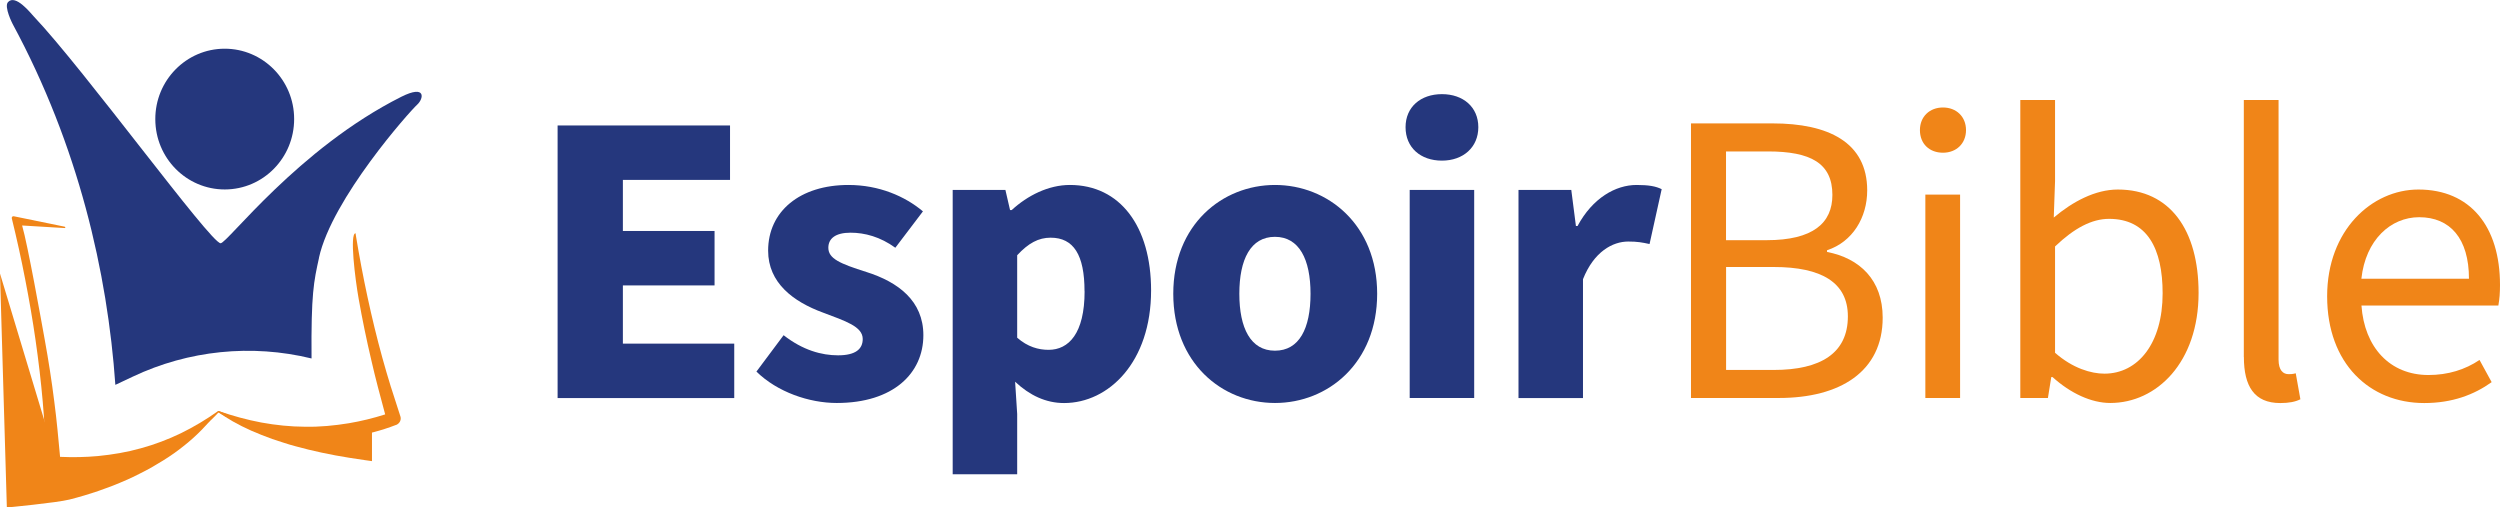 <?xml version="1.0" encoding="UTF-8"?>
<svg id="Calque_3" data-name="Calque 3" xmlns="http://www.w3.org/2000/svg" width="123.62mm" height="25.09mm" version="1.1" viewBox="0 0 350.43 71.11">
  <defs>
    <style>
      .cls-1 {
        fill: #f08518;
      }

      .cls-1, .cls-2 {
        stroke-width: 0px;
      }

      .cls-2 {
        fill: #25377d;
      }
    </style>
  </defs>
  <g>
    <path class="cls-2" d="M78.16,17.58h24.17v7.63h-15.02v7.16h12.85v7.63h-12.85v8.16h15.61v7.63h-24.76V17.58Z"/>
    <path class="cls-2" d="M106.03,52.08l3.81-5.1c2.7,2.11,5.34,2.82,7.63,2.82,2.46,0,3.46-.88,3.46-2.29,0-1.76-2.46-2.52-5.57-3.7-4.17-1.53-7.69-4.17-7.69-8.68,0-5.52,4.46-9.21,11.26-9.21,4.28,0,7.92,1.58,10.44,3.7l-3.87,5.1c-2.11-1.53-4.28-2.11-6.28-2.11-2.11,0-3.11.82-3.11,2.11,0,1.53,1.64,2.23,5.34,3.4,4.46,1.41,7.98,4.05,7.98,8.86,0,5.34-4.22,9.5-12.14,9.5-3.87,0-8.33-1.53-11.26-4.4Z"/>
    <path class="cls-2" d="M133.54,26.62h7.39l.65,2.82h.23c2.23-2.05,5.16-3.52,8.16-3.52,7.04,0,11.38,5.81,11.38,14.79,0,10.03-5.93,15.78-12.2,15.78-2.52,0-4.81-1.06-6.86-2.99l.29,4.52v8.45h-9.04V26.62ZM152.02,40.82c0-5.1-1.53-7.51-4.75-7.51-1.7,0-3.11.76-4.69,2.46v11.56c1.47,1.29,2.99,1.7,4.4,1.7,2.82,0,5.05-2.29,5.05-8.21Z"/>
    <path class="cls-2" d="M164.46,41.17c0-9.68,6.86-15.25,14.26-15.25s14.32,5.57,14.32,15.25-6.86,15.31-14.32,15.31-14.26-5.63-14.26-15.31ZM183.7,41.17c0-4.81-1.58-7.98-4.99-7.98s-4.99,3.17-4.99,7.98,1.58,7.98,4.99,7.98,4.99-3.11,4.99-7.98Z"/>
    <path class="cls-2" d="M197.02,17.82c0-2.82,2.11-4.63,5.1-4.63s5.1,1.82,5.1,4.63-2.11,4.69-5.1,4.69-5.1-1.82-5.1-4.69ZM197.6,26.62h9.04v29.16h-9.04v-29.16Z"/>
    <path class="cls-2" d="M212.86,26.62h7.39l.65,5.05h.23c2.11-3.93,5.34-5.75,8.27-5.75,1.7,0,2.7.18,3.52.59l-1.7,7.69c-1.06-.23-1.7-.35-2.99-.35-2.17,0-4.81,1.41-6.34,5.28v16.66h-9.04v-29.16Z"/>
    <path class="cls-1" d="M237.03,17.29h11.44c7.8,0,13.26,2.64,13.26,9.39,0,3.81-2.05,7.22-5.63,8.39v.24c4.58.88,7.8,3.93,7.8,9.21,0,7.57-5.98,11.26-14.55,11.26h-12.32V17.29ZM247.64,33.66c6.51,0,9.21-2.41,9.21-6.34,0-4.46-3.05-6.1-9.04-6.1h-5.87v12.44h5.69ZM248.64,51.85c6.57,0,10.38-2.35,10.38-7.51,0-4.75-3.7-6.92-10.38-6.92h-6.69v14.43h6.69Z"/>
    <path class="cls-1" d="M269.12,18.23c0-1.88,1.35-3.17,3.23-3.17s3.23,1.29,3.23,3.17-1.35,3.17-3.23,3.17-3.23-1.23-3.23-3.17ZM269.88,27.27h4.87v28.51h-4.87v-28.51Z"/>
    <path class="cls-1" d="M287.71,52.85h-.18l-.47,2.93h-3.87V14.01h4.87v11.38l-.18,5.1c2.64-2.23,5.81-3.93,8.98-3.93,7.33,0,11.32,5.69,11.32,14.49,0,9.74-5.87,15.43-12.38,15.43-2.64,0-5.57-1.35-8.1-3.64ZM303.14,41.11c0-6.28-2.17-10.44-7.51-10.44-2.41,0-4.87,1.29-7.57,3.87v14.9c2.46,2.17,5.05,2.93,6.92,2.93,4.69,0,8.16-4.22,8.16-11.26Z"/>
    <path class="cls-1" d="M314.52,50.03V14.01h4.87v36.38c0,1.53.65,2.05,1.41,2.05.29,0,.53,0,1-.12l.65,3.64c-.7.35-1.58.53-2.82.53-3.64,0-5.1-2.35-5.1-6.45Z"/>
    <path class="cls-1" d="M326.2,41.52c0-9.27,6.28-14.96,12.79-14.96,7.27,0,11.44,5.16,11.44,13.38,0,1.06-.06,1.94-.23,2.88h-19.19c.41,5.87,3.99,9.74,9.39,9.74,2.76,0,5.16-.76,7.16-2.11l1.7,3.11c-2.46,1.76-5.51,2.93-9.45,2.93-7.63,0-13.61-5.51-13.61-14.96ZM346.08,39.06c0-5.63-2.64-8.62-6.98-8.62-3.99,0-7.51,3.17-8.1,8.62h15.08Z"/>
  </g>
  <path class="cls-1" d="M29.18,58.87s.11-.04.18-.02c.07.02.1.07.06.12-1.35,1.63-3.05,3.15-5.01,4.55-.99.7-2.05,1.35-3.16,1.99-.57.31-1.13.62-1.73.91-.3.14-.59.3-.89.44l-.92.42c-.61.28-1.26.53-1.89.79-.66.24-1.3.49-1.97.72-1.33.46-2.71.87-4.13,1.23-1.79.45-8.76,1.11-8.76,1.11l-.96-32.79,8.05,26.67.56.52s5.97.12,11.62-1.62c4.1-1.27,8.18-4.41,8.95-5.01Z"/>
  <path class="cls-1" d="M30.75,57.63s-.11-.02-.16-.01c-.07.01-.09.04-.06.07,1.26.95,2.85,1.85,4.69,2.67.92.41,1.92.79,2.95,1.17.53.18,1.06.36,1.62.53.28.08.55.17.83.26l.86.24c.57.16,1.18.31,1.77.46.61.14,1.21.29,1.84.42,1.25.27,2.54.51,3.87.72,1.68.27,3.18.47,3.18.47v-4.63s-8.61.92-13.89-.1c-3.84-.74-6.78-1.91-7.5-2.26Z"/>
  <path class="cls-1" d="M54.8,54.26c-.43-1.38-.83-2.77-1.22-4.17-.77-2.79-1.45-5.61-2.06-8.44-.61-2.83-1.15-5.69-1.62-8.55-.02-.14-.04-.27-.06-.41-.85,0-.07,6.35.44,9.22.51,2.88,1.1,5.74,1.77,8.58.58,2.55,1.26,5.06,1.94,7.59-1.67.53-3.37.95-5.1,1.24-2.02.33-4.07.53-6.12.49-2.05-.01-4.1-.22-6.13-.59-2.02-.38-4.02-.93-5.98-1.61-.04-.02-.09,0-.12.04-.03.04-.02.1.03.13,1.78,1.05,3.72,1.88,5.75,2.51,1.02.31,2.06.55,3.11.76.53.09,1.06.18,1.59.24.27.03.53.07.8.1l.81.07c.54.05,1.08.06,1.63.08.54,0,1.09,0,1.63-.02,1.09-.03,2.18-.13,3.26-.29,2.17-.32,4.31-.88,6.35-1.67h.03c.48-.2.75-.71.6-1.18l-1.33-4.13Z"/>
  <path class="cls-1" d="M30.65,57.65s-.09-.03-.13,0c-1.63,1.15-3.34,2.18-5.14,3.06-1.8.87-3.69,1.59-5.64,2.12-1.95.55-3.97.89-6.02,1.09-1.75.16-3.52.19-5.3.11-.24-2.58-.47-5.16-.81-7.73-.36-2.88-.81-5.77-1.33-8.64-.52-2.87-2.39-13.34-3.18-16.06l5.95.36c.06,0,.1-.02.11-.08,0-.05-.04-.1-.09-.11l-7.12-1.46c-.15-.03-.28.05-.3.19,0,.03,0,.06,0,.09h0c.7,2.86,1.33,5.71,1.88,8.56.56,2.86,1.05,5.71,1.46,8.57.41,2.86.75,5.72,1,8.58.12,1.43.23,2.86.3,4.29l.18,4.28c.02.49.45.91.98.96h.03c2.23.24,4.47.22,6.65-.02,1.09-.13,2.17-.31,3.22-.56.53-.12,1.04-.27,1.56-.4.51-.16,1.03-.3,1.52-.49l.75-.27c.25-.09.49-.2.73-.3.49-.19.96-.42,1.44-.64.93-.47,1.84-.96,2.7-1.52,1.72-1.11,3.28-2.4,4.61-3.86.03-.04.03-.1-.02-.13Z"/>
  <g>
    <path class="cls-2" d="M31.48,6.82c-5.37.01-9.73,4.44-9.71,9.89.01,5.45,4.38,9.85,9.75,9.84,5.38-.01,9.72-4.44,9.71-9.88,0-5.45-4.38-9.86-9.75-9.85"/>
    <path class="cls-2" d="M44.72,36.12c-.74,3.36-1.12,5.02-1.05,14.12h0c-8.4-2.05-17.25-1.15-25.06,2.55l-2.44,1.15C15.07,38.21,11,20.44,1.77,3.35,1.77,3.35.53.95,1.12.29c1.05-1.17,3.19,1.56,3.59,1.98,7.07,7.45,24.78,31.77,26.21,31.82.93.03,10.85-13.25,25.33-20.53,3.51-1.76,3.17.26,2.21,1.12-.98.88-11.93,13.15-13.75,21.44Z"/>
  </g>
</svg>